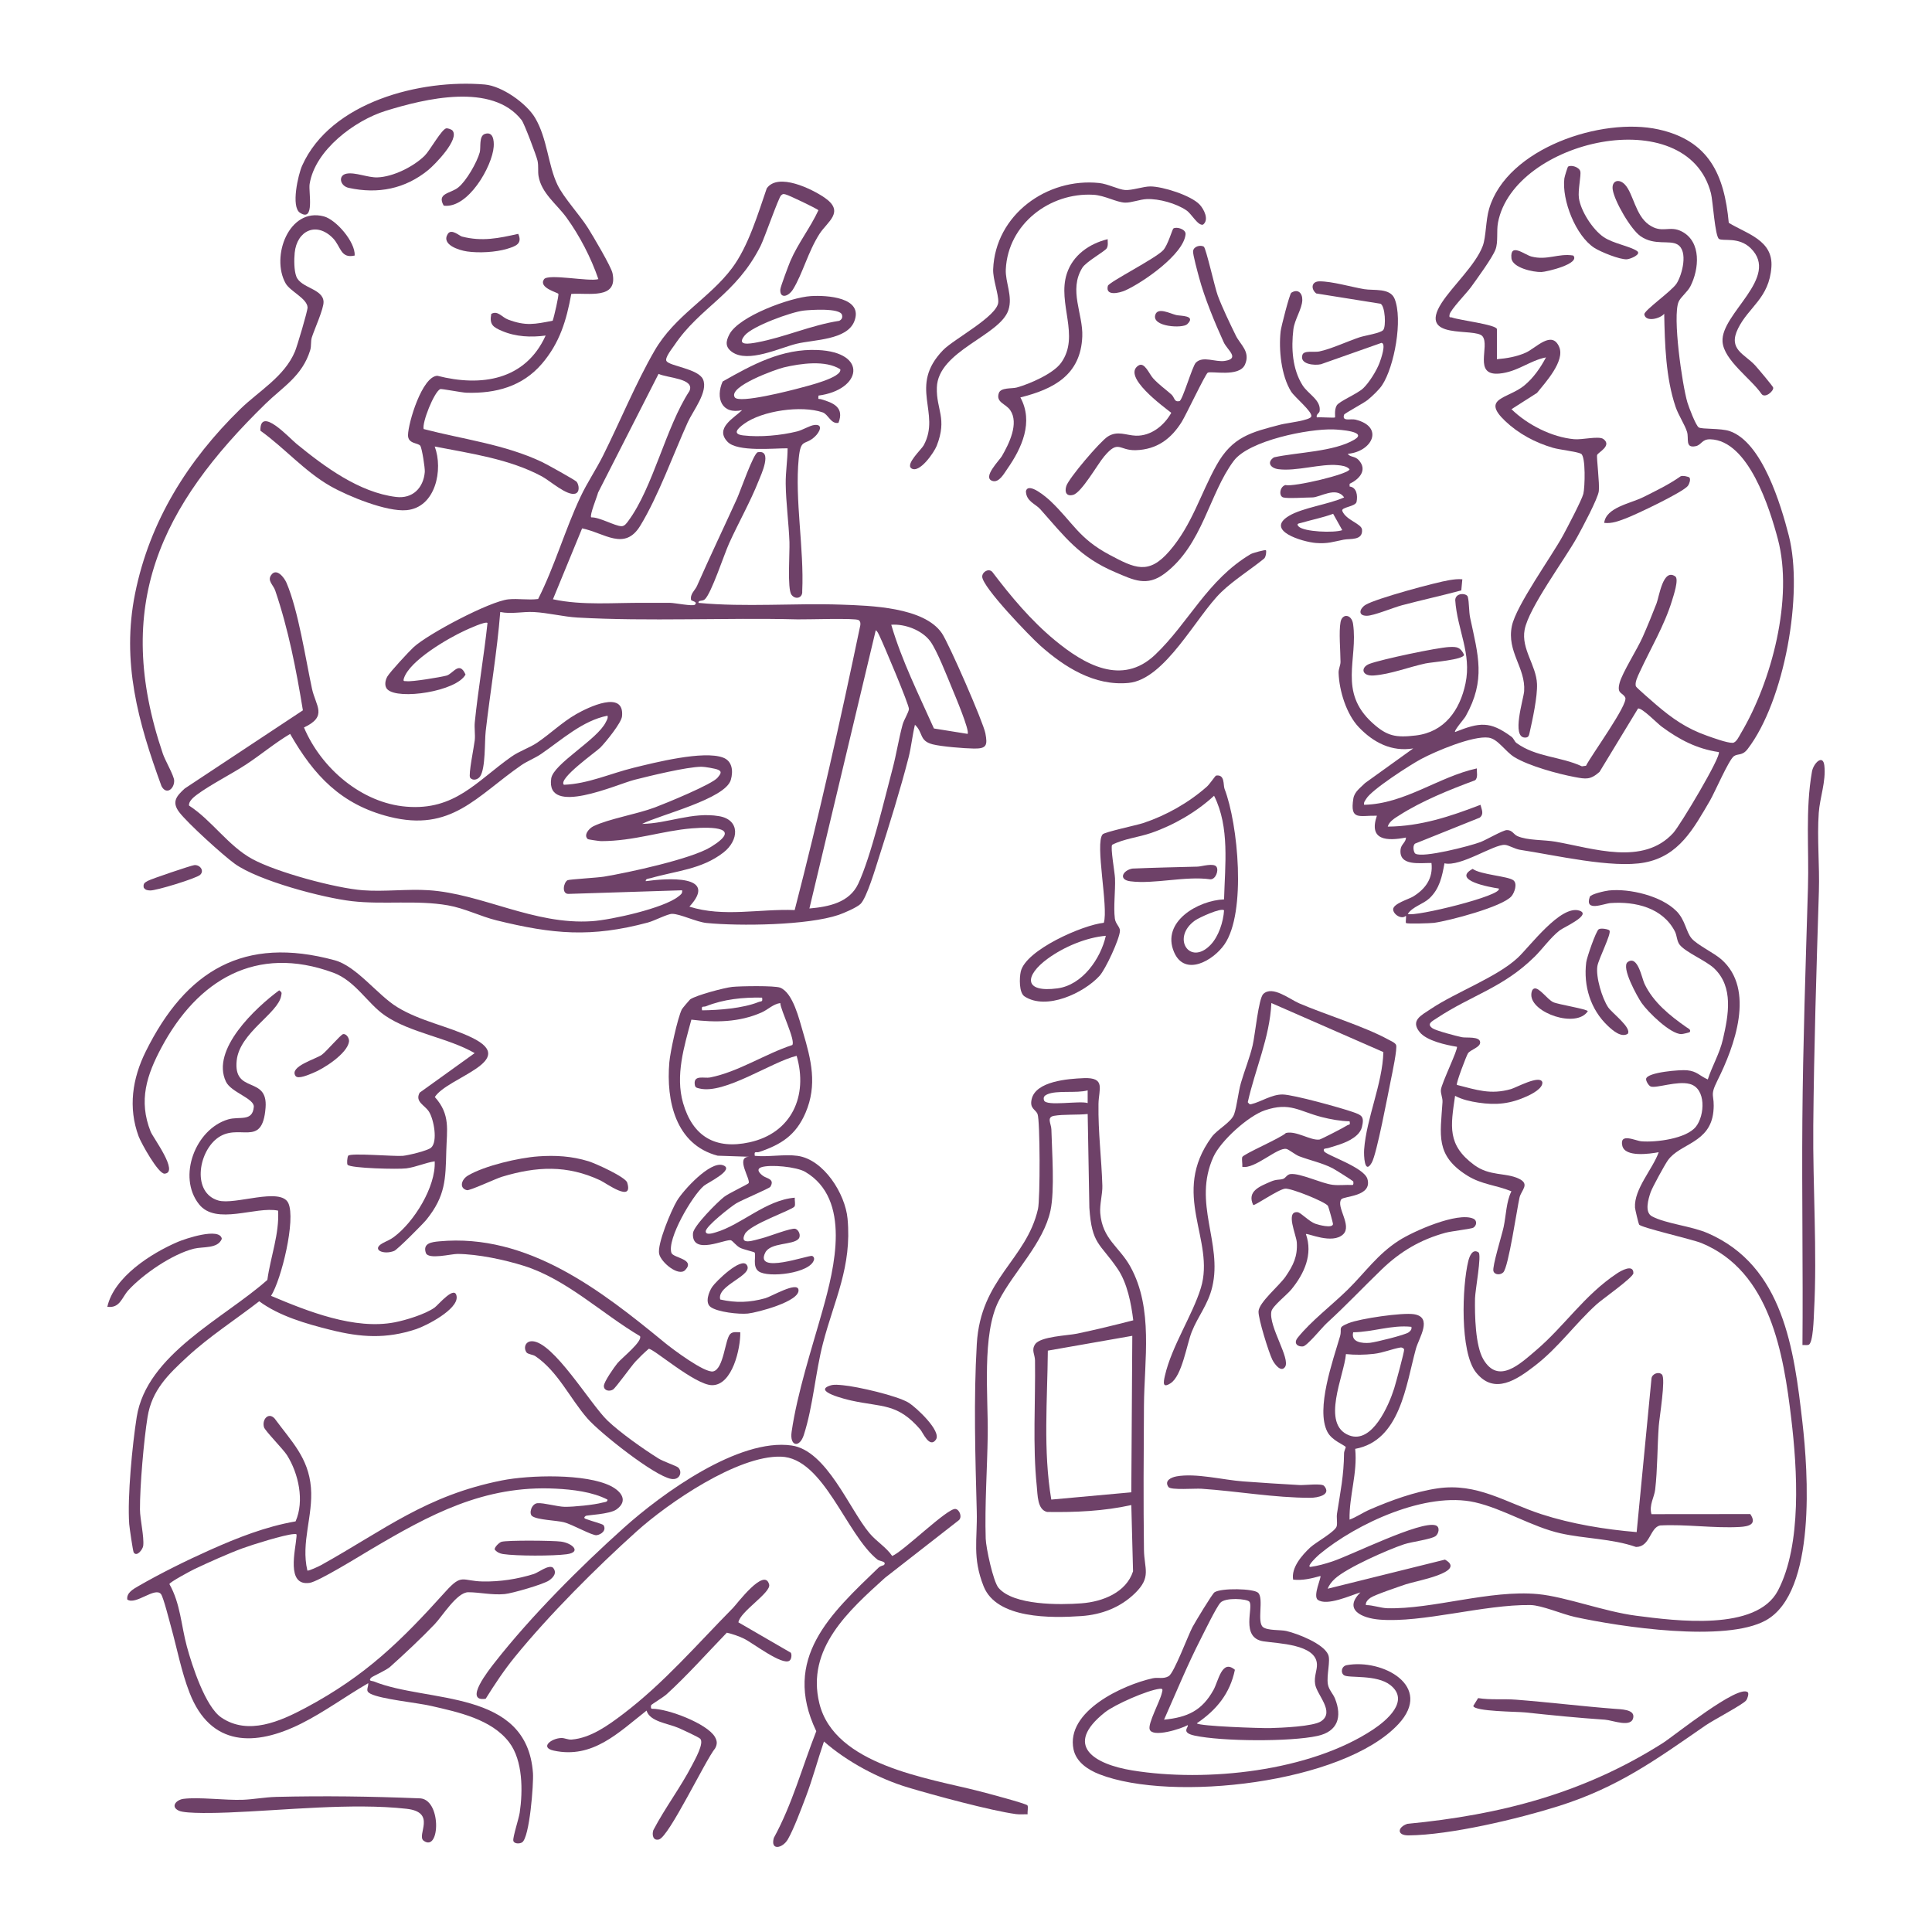 <svg xmlns="http://www.w3.org/2000/svg" fill="none" viewBox="0 0 900 900" height="900" width="900">
<path fill="#6E4168" d="M381.231 97.934C380.74 97.248 367.582 90.961 366.023 90.588C364.947 90.326 364.803 90.207 363.862 90.995C362.718 91.952 356.118 110.957 354.322 114.532C342.816 137.366 326.15 142.932 314.161 160.793C313.204 162.216 309.535 166.732 310.467 168.198C311.984 170.579 325.218 171.773 327.464 176.662C330.082 182.356 322.761 191.447 320.397 196.683C313.611 211.705 306.697 231.057 298.275 244.884C290.963 256.89 281.567 248.231 271.171 246.138L257.581 279.164C271.561 282.172 286.151 280.672 300.402 280.833C304.359 280.876 308.366 280.757 312.255 280.833C314.399 280.876 322.736 282.511 323.668 281.715C325.311 280.3 322.016 279.961 321.931 279.495C321.389 276.631 323.744 275.08 324.676 272.971C330.734 259.254 337.105 245.918 343.307 232.294C344.841 228.938 351.009 211.036 353.017 210.663C360.151 209.324 354.432 221.406 353.475 223.821C349.526 233.81 344.053 243.384 339.622 253.179C337.351 258.194 331.369 276.428 328.345 279.181C327.167 280.249 325.269 279.376 325.371 280.85C347.4 282.918 369.768 280.901 391.907 281.664C405.471 282.138 430.423 282.791 438.76 294.974C441.988 299.694 458.053 336.414 459.035 341.633C460.069 347.14 459.654 348.793 453.732 348.708C449.283 348.649 438.557 347.793 434.456 346.734C428.076 345.09 430.144 341.243 426.212 337.626C424.992 342.641 424.526 347.878 423.247 352.885C419.468 367.653 414.164 384.666 409.487 399.281C407.979 403.984 403.768 418.328 400.828 421.124C399.108 422.767 393.084 425.377 390.653 426.199C376.19 431.079 344.705 431.477 329.2 429.969C324.312 429.495 316.771 425.674 313.085 425.707C310.916 425.724 304.909 428.919 301.842 429.74C275.374 436.84 257.581 435.197 231.307 428.741C223.801 426.894 216.514 423.115 208.651 421.742C194.062 419.192 178.565 421.48 163.992 419.802C150.3 418.235 120.358 410.27 109.386 402.391C103.997 398.519 87.323 383.42 83.476 378.32C79.892 373.558 82.172 370.872 86.061 367.314L141.099 330.898C138.015 312.072 134.372 293.203 128.212 275.106C127.288 272.395 124.391 270.565 126.348 267.836C128.805 264.405 132.397 268.989 133.482 271.539C138.964 284.409 142.294 306.599 145.31 320.714C147.072 328.958 152.808 333.618 141.607 338.888C149.58 357.808 168.406 374.109 189.368 375.786C211.905 377.6 221.937 364.009 238.187 352.529C242.118 349.758 246.643 348.403 250.252 345.954C256.395 341.786 261.885 336.423 268.358 332.711C273.933 329.517 291.023 321.172 289.76 333.711C289.455 336.761 282.152 345.734 279.669 348.25C277.721 350.224 259.784 362.789 262.69 365.577C273.933 365.153 284.236 360.349 295.039 357.689C305.07 355.215 327.625 349.513 336.8 352.902C341.138 354.503 341.63 359.172 340.452 363.281C337.885 372.228 307.358 379.591 299.122 383.802C311.137 383.624 322.507 378.116 334.919 380.192C344.909 381.861 344.265 391.486 337.012 397.129C326.845 405.034 314.966 405.644 303.181 409.059C302.308 409.313 300.622 409.254 300.817 410.482C310.264 409.152 335.047 407.245 321.151 422.344C337.012 427.393 353.847 423.293 370.191 423.945C381.545 380.065 391.491 335.728 400.752 291.331C400.913 290.408 400.828 289.433 399.989 288.865C398.456 287.832 375.707 288.628 371.53 288.527C337.927 287.679 302.13 289.552 269.011 287.679C262.461 287.307 255.361 285.468 248.702 285.112C243.432 284.833 238.272 286.171 233.036 285.095C231.562 303.625 228.384 322.078 226.258 340.6C225.69 345.565 226.258 357.901 223.64 361.705C222.547 363.289 220.106 363.823 218.997 362.247C218.107 360.976 220.869 347.606 221.157 344.827C221.445 342.048 220.894 339.168 221.182 336.38C222.75 320.968 225.453 305.591 227.096 290.196C226.181 289.298 218.226 292.975 216.633 293.703C208.863 297.262 190.715 307.726 188.139 316.054C187.648 317.639 188.444 317.19 189.385 317.317C191.952 317.673 204.949 315.512 207.991 314.724C211.032 313.936 213.955 307.599 216.861 314.224C212.684 322.087 185.58 326.179 180.48 321.146C178.879 319.57 179.48 316.817 180.454 315.139C181.717 312.979 190.461 303.532 192.655 301.507C199.365 295.305 228.147 280.079 236.848 279.19C241.398 278.732 246.134 279.639 250.684 279.037C258.428 263.71 263.139 246.926 270.426 231.429C273.527 224.838 277.67 218.754 280.915 212.264C288.82 196.437 296.208 178.416 304.901 163.385C314.39 146.974 330.437 138.993 340.994 124.92C348.577 114.82 353.102 99.569 357.186 87.733C362.498 80.252 378.3 88.064 384.12 92.071C393.737 98.697 385.425 103.238 381.773 108.923C376.452 117.209 373.928 127.444 369.454 134.731C367.226 138.357 363.176 139.264 363.506 134.79C363.599 133.562 367.387 123.462 368.183 121.598C371.759 113.295 377.478 106.102 381.256 97.934H381.231ZM275.399 241.012C279.28 240.851 286.414 245.07 289.514 245.121C290.963 245.147 291.938 243.689 292.683 242.681C304.223 227.125 310.154 198.971 321.16 182.169C323.854 176.247 310.925 176.137 306.782 174.163L278.61 229.455C278.161 231.37 274.56 240.029 275.399 241.012ZM450.749 341.87C451.834 340.354 444.717 323.595 443.531 320.714C441.285 315.3 436.439 302.879 433.338 298.711C429.474 293.517 421.476 290.543 415.181 291.034C420.104 307.819 427.958 323.451 435.058 339.354L450.749 341.87ZM377.046 423.208C386.06 422.412 395.702 420.48 399.812 411.668C405.793 398.841 411.911 372.719 415.774 358.155C417.579 351.36 418.629 344.302 420.493 337.456C421.061 335.38 423.272 331.898 423.416 330.305C423.577 328.467 411.47 299.804 409.657 296.127C409.191 295.195 408.869 294.22 407.962 293.585L377.054 423.208H377.046ZM282.991 333.406C271.4 335.677 261.699 344.624 252.091 351.216C249.261 353.156 245.558 354.596 242.898 356.426C221.911 370.932 210.278 387.792 181.293 380.455C158.925 374.795 146.233 361.29 135.151 341.887C128 346.141 121.578 351.563 114.656 356.113C107.734 360.663 97.965 365.543 91.576 370.313C90.161 371.372 87.763 373.363 88.069 375.27C98.685 382.141 106.327 394.062 117.528 400.162C128.797 406.305 156.24 413.744 169.059 414.718C178.946 415.472 189.673 414.058 199.586 414.693C224.589 416.294 248.668 430.969 275.797 429.122C284.829 428.503 309.12 423.115 316 417.641C317 416.845 318.042 416.243 317.737 414.727L264.791 416.413C261.58 416.438 262.47 411.168 264.359 410.05C265.096 409.618 278.187 408.898 281.33 408.381C292.768 406.491 322.016 400.154 331.081 394.587C345.993 385.437 332.183 385.081 322.371 385.877C308.375 387.013 295.496 391.808 280.042 391.834C279.305 391.834 274.043 391.088 273.806 390.876C271.696 389.021 274.391 385.869 276.475 384.869C283.634 381.421 296.589 379.303 305.028 376.142C310.112 374.236 331.946 365.289 334.318 362.222C335.385 360.841 336.716 359.519 334.487 358.57C333.149 358.002 328.251 357.164 326.735 357.181C319.736 357.274 302.978 361.383 295.539 363.264C287.422 365.314 254.141 380.548 256.776 362.654C257.784 355.799 278.288 344.556 282.22 336.38C282.711 335.355 283.304 334.643 283.008 333.364L282.991 333.406Z"></path>
<path fill="#6E4168" d="M780.885 424.35C785.13 428.611 785.376 434.034 788.011 437.135C790.646 440.236 798.322 443.786 801.915 446.955C817.775 460.951 808.023 487.445 800 503.442C796.153 511.11 798.949 509.635 798.17 517.727C796.738 532.571 782.512 532.605 776.937 540.552C775.471 542.636 769.701 553.125 768.922 555.413C767.846 558.573 765.999 564.699 769.54 566.605C775.971 570.071 787.799 571.096 795.568 574.468C830.866 589.812 835.737 628.642 839.635 662.575C842.253 685.333 846.294 741.685 822.596 754.826C803.838 765.23 754.925 757.884 733.701 753.258C727.762 751.962 718.179 747.768 712.926 747.692C691.211 747.387 662.675 756.105 642.654 754.478C634.486 753.817 625.556 749.895 633.749 741.795C629.199 743.176 618.134 748.293 613.906 745.268C611.449 743.515 615.643 734.745 615.101 734.161C610.907 735.322 606.823 736.33 602.392 735.855C601.409 730.289 606.51 724.468 610.322 720.901C613.008 718.385 622.235 713.454 622.718 710.852C623.048 709.099 622.531 706.989 622.836 705.04C624.412 694.882 626.005 687.468 626.115 676.945C626.124 675.979 626.996 674.208 626.912 674.09C626.183 673.039 620.464 671.116 618.329 666.973C612.839 656.322 620.964 633.734 624.226 622.533C625.353 618.653 622.819 618.551 628.217 616.374C633.461 614.256 653.228 611.35 658.693 612.214C667.606 613.62 660.963 623.305 659.599 628.261C654.931 645.232 652.313 671.082 631.301 674.937C632.453 686.206 628.445 696.788 628.674 707.896C631.936 706.701 634.8 704.642 638.002 703.253C647.839 698.982 659.032 694.89 669.665 693.34C688.169 690.637 701.353 699.94 718.044 705.371C732.117 709.946 747.74 712.488 762.423 713.708L769.32 642.232C769.481 639.996 772.701 638.759 774.2 640.309C776.039 642.207 773.006 660.313 772.718 664.27C772.023 673.869 772.15 684.426 771.04 693.941C770.625 697.5 768.134 701.033 769.312 705.354L815.352 705.311C818.597 710.107 814.649 711.073 810.438 711.319C798.466 712.005 785.384 709.963 773.311 710.615C768.549 711.683 768.71 720.621 762.127 720.638C750.875 716.724 738.251 716.826 726.923 714.275C713.646 711.285 700.31 702.837 687.135 699.838C664.319 694.636 631.953 709.709 614.703 724.011C614.177 724.443 608.272 729.823 610.458 729.933C613.932 729.45 617.295 728.493 620.625 727.391C629.64 724.409 661.828 708.26 668.775 710.564C671.003 711.302 670.165 714.547 668.75 715.572C666.606 717.122 657.6 718.215 654.117 719.368C646.534 721.875 627.437 730.306 621.871 735.415C620.413 736.745 619.21 738.228 618.498 740.083L673.122 726.527C683.585 732.365 659.311 736.499 654.965 738.007C651.711 739.134 640.468 742.879 638.401 744.319C637.367 745.048 636.045 746.277 636.291 747.709C639.485 747.692 643.188 749.09 646.272 749.174C667.309 749.734 694.066 740.498 716.392 742.591C729.329 743.811 747.224 750.742 762.229 752.674C780.631 755.037 818.216 760.062 828.231 740.964C839.474 719.529 837.237 684.409 834.45 660.966C830.84 630.566 824.689 592.295 792.637 579.077C788.35 577.306 764.609 571.935 763.55 570.452C763.313 570.122 761.695 563.377 761.644 562.556C761.127 553.913 769.896 544.602 772.692 536.748C768.447 537.519 757.001 539.188 755.739 533.749C754.298 527.513 761.805 531.427 764.635 531.664C771.379 532.232 785.571 530.478 790.027 524.844C794.196 519.582 794.891 506.966 787.113 504.941C781.216 503.408 771.76 507.009 769.024 506.153C768.007 505.84 766.617 503.442 766.829 502.51C767.524 499.443 782.817 498.265 785.867 498.57C790.578 499.028 791.637 501.129 795.552 502.849C797.67 496.342 801.059 490.86 802.618 484.065C805.202 472.822 807.642 459.799 798.559 451.14C794.747 447.505 785.308 443.676 782.47 440.117C781.089 438.389 781.241 435.864 780.225 433.89C774.556 422.884 761.89 419.842 750.248 420.681C747.105 420.91 738.056 425.01 740.581 417.8C741.038 416.478 747.808 414.996 749.477 414.818C759.128 413.81 773.895 417.343 780.86 424.35H780.885ZM657.481 618.085C648.246 617.103 639.536 620.525 630.369 620.627C629.208 625.321 634.605 625.855 638.18 625.533C640.68 625.304 654.736 621.839 656.227 620.636C657.125 619.915 657.735 619.331 657.481 618.085ZM626.996 630.794C626.183 640.716 615.101 663.55 628.539 668.667C639.197 672.726 646.95 654.696 649.432 646.875C650.135 644.647 654.236 629.608 654.092 628.676C654.007 628.134 653.194 627.592 652.338 627.727C648.509 628.371 644.374 630.176 640.002 630.676C635.63 631.176 631.309 631.235 626.988 630.786L626.996 630.794Z"></path>
<path fill="#6E4168" d="M807.692 352.279C805.328 353.991 798.779 369.174 796.585 372.936C788.883 386.085 782.164 398.76 766.134 401.794C751.061 404.64 724.33 398.328 708.122 395.88C705.682 395.507 702.801 393.694 701.072 393.575C695.896 393.219 680.501 403.912 672.892 402.166C671.765 408.301 670.656 413.969 665.885 418.468C662.988 421.196 657.989 422.348 655.803 425.746C658.972 427.254 700.53 417.07 698.166 413.901C693.811 413.291 676.205 410.029 686.025 404.759C689.736 407.487 702.428 408.131 704.97 410.054C707.012 411.605 705.512 415.816 704.123 417.476C699.988 422.416 674.934 428.965 668.012 429.897C666.563 430.092 655.49 430.482 654.973 429.974C654.693 429.703 655.117 427.415 654.956 426.593C652.804 428.576 648.983 425.848 648.983 423.611C648.983 420.95 656.294 418.874 658.302 417.637C664.072 414.096 667.673 409.08 666.834 402.014C661.581 401.912 651.609 403.658 652.431 395.736C652.685 393.279 654.913 392.431 654.964 390.161C646.17 391.838 637.434 391.601 641.408 379.993C633.291 379.79 628.75 382.459 630.444 371.978C630.97 368.767 633.825 366.903 635.926 364.76L658.345 348.645C648.288 350.297 639.824 345.925 633.02 338.799C627.191 332.699 623.836 321.744 623.573 313.432C623.514 311.568 624.471 309.967 624.463 308.323C624.437 303.214 623.624 294.284 624.48 289.777C625.267 285.6 629.648 286.099 630.309 290.649C632.698 307.196 623.302 322.21 639.307 336.749C646.144 342.959 650.16 343.714 659.522 342.612C672.909 341.036 680.094 330.818 682.695 318.338C685.618 304.35 678.832 293.369 677.9 279.516C678.086 275.915 683.322 276.263 683.771 278.059C684.424 280.652 684.237 284.896 684.856 287.802C688.558 305.214 692.261 316.703 682.763 333.656C682.068 334.902 677.18 340.392 677.832 341.002C689.321 336.461 694.032 335.809 704.063 343.171C705.19 344.002 705.495 345.425 706.427 346.103C715.467 352.728 726.965 352.364 736.92 356.982L738.827 356.719C741.089 352.085 758.661 327.997 757.102 324.93C755.823 322.413 753.069 323.405 754.476 318.109C755.755 313.297 762.694 302.477 765.253 296.673C767.49 291.607 769.692 286.235 771.684 281.075C772.938 277.822 774.691 264.545 780.402 268.51C782.215 269.773 779.538 277.652 778.885 279.804C775.378 291.319 768.845 302.231 763.846 313.059C763.008 314.873 761.364 318.101 762.109 319.787C762.381 320.397 770.116 327.099 771.48 328.268C779.029 334.733 785.672 339.367 795.161 342.714C797.94 343.697 804.557 346.128 807.116 346.044C808.811 345.984 810.141 343.002 810.988 341.57C825.358 317.389 835.483 278.66 828.213 251.192C824.417 236.856 814.513 205.126 796.72 204.643C792.721 204.533 792.713 207.261 789.9 207.846C784.85 208.897 786.85 204.296 785.884 201.178C784.808 197.73 781.91 193.51 780.563 189.554C775.988 176.107 775.522 160.238 775.251 146.14C773.548 148.41 766.6 150.232 765.99 146.462C765.702 144.691 778.784 135.608 781.054 132.024C783.638 127.949 786.536 116.934 781.444 113.901C777.699 111.664 770.845 114.562 764.295 110.08C759.695 106.928 752.086 93.753 751.264 88.322C750.629 84.12 754.213 83.001 757 86.035C760.881 90.254 761.813 100.192 768.057 104.632C774.302 109.072 777.623 104.785 783.477 107.852C792.696 112.664 791.518 125.415 787.46 133.354C786.079 136.049 782.969 138.285 781.969 140.573C779.038 147.343 783.613 179.183 786.053 187.461C786.672 189.545 789.968 198.28 791.349 199.111C792.874 200.034 801.558 199.399 805.735 200.822C820.876 205.965 829.611 235.145 833.297 249.515C840.21 276.458 831.306 326.539 814.106 348.941C811.581 352.229 809.607 350.898 807.692 352.279ZM800.677 350.348C790.349 348.814 782.266 344.544 774.014 338.452C772.014 336.978 764.888 329.615 763.058 330.056L745.113 359.591C740.809 363.37 738.776 362.946 733.548 361.972C725.669 360.498 712.282 356.829 705.512 352.728C701.216 350.127 697.819 344.213 693.439 343.62C686.127 342.621 668.8 349.949 662.005 353.584C656.921 356.304 638.934 367.878 636.46 372.097C635.909 373.037 635.197 373.656 635.46 374.901C654.481 374.495 670.012 361.879 687.982 357.956C687.855 359.634 688.626 362.252 687.152 363.48C675.409 367.835 662.361 373.071 651.812 379.824C649.711 381.163 647.161 382.612 646.466 385.069C661.768 384.941 675.612 380.332 689.668 374.91C690.177 377.079 691.456 379.206 689.304 380.892L659.692 392.787C657.726 393.228 658.48 397.134 659.319 397.659C662.725 399.828 684.932 394.075 689.677 392.262C692.295 391.262 700.14 386.687 701.979 386.678C704.529 386.678 705.046 388.678 706.876 389.491C711.562 391.576 719.178 391.143 724.609 392.092C742.182 395.16 765.465 403.429 779.478 388.009C782.723 384.433 801.999 352.178 800.685 350.339L800.677 350.348Z"></path>
<path fill="#6E4168" d="M143.208 731.61C143.615 731.974 148.614 729.636 149.58 729.093C179.335 712.512 198.475 696.66 233.823 689.636C246.591 687.103 272.992 686.357 284.6 692.288C289.489 694.788 292.759 699.176 287.167 703.159C283.947 705.455 273.416 705.743 272.823 706.183C271.162 707.412 273.323 707.649 274.009 707.954C275.195 708.479 280.787 709.894 281.168 710.521C282.566 712.817 280.236 714.825 277.923 715.156C275.941 715.444 266.494 710.064 262.673 709.115C259.063 708.225 250.387 708.064 247.905 706.268C246.261 705.082 247.557 700.49 250.379 700.244C253.2 699.998 259.792 701.896 263.071 701.938C267.07 701.989 276.796 701.04 280.609 699.981C281.482 699.736 283.176 699.778 282.973 698.558C275.949 694.94 266.748 693.872 258.826 693.474C225.427 691.771 200.068 705.658 172.769 721.781C167.686 724.789 148.393 736.753 144.233 737.363C133.117 738.998 137.692 721.942 138.116 715.918C138.218 714.486 138.235 714.563 136.837 714.639C132.549 714.876 117.561 719.57 112.944 721.265C106.505 723.637 96.761 727.983 90.474 730.991C88.814 731.788 78.994 737.049 78.918 737.93C84.077 747.047 84.382 757.18 87.043 766.975C89.432 775.778 95.634 795.011 103.082 800.077C115.57 808.575 130.558 801.873 142.352 795.578C170.439 780.582 186.808 764.441 207.6 741.362C215.285 732.83 215.158 736.532 224.91 736.71C232.959 736.854 240.932 735.626 248.625 733.245C250.768 732.584 255.496 728.746 257.589 730.263C259.631 732.626 257.86 734.753 255.827 736.202C253.276 738.015 238.559 742.26 235.094 742.582C229.155 743.132 223.427 741.726 218.14 741.726C212.853 741.726 206.118 752.817 202.508 756.596C196.425 762.984 188.266 770.626 181.725 776.481C179.835 778.167 173.405 780.929 172.837 781.581C171.422 783.208 173.345 782.954 174.091 783.259C198.967 793.401 245.507 786.529 248.278 826.012C248.616 830.825 246.735 856.09 243.185 858.267C241.957 859.022 239.356 858.945 239.119 857.429C238.856 855.76 241.694 847.143 242.092 844.465C243.601 834.341 243.626 820.115 237.204 811.659C228.96 800.806 213.336 797.561 200.805 794.68C194.061 793.13 177.59 791.579 172.583 789.012C169.948 787.656 171.676 786.267 171.549 784.089C161.119 790.105 151.13 797.493 140.361 802.89C118.858 813.667 98.117 813.803 88.305 788.554C84.501 778.768 82.527 768.169 79.748 758.138C78.985 755.392 76.113 743.954 74.978 742.573C72.156 739.108 63.201 747.877 59.295 745.115C58.846 742.023 62.099 740.235 64.472 738.862C74.69 732.965 86.89 726.916 97.693 722.095C110.588 716.342 123.67 711.157 137.692 708.717C141.895 699.202 139.073 686.425 133.71 677.902C131.956 675.106 123.484 666.557 122.984 664.871C121.925 661.337 125.017 657.618 127.94 660.804C135.727 671.428 143.716 679.037 144.852 693.025C145.911 706.132 140.116 718.511 143.174 731.567L143.208 731.61Z"></path>
<path fill="#6E4168" d="M504.82 502.237C515.259 501.821 511.819 507.396 511.717 514.251C511.522 527.638 513.141 539.576 513.522 552.412C513.632 556.157 512.209 561.155 512.539 565.121C513.564 577.355 521.41 580.702 526.595 590.098C537.389 609.661 533.034 633.648 532.899 654.888C532.755 677.18 532.602 699.573 532.899 721.899C533.017 730.922 536.5 734.616 528.705 742.208C521.884 748.85 513.175 752.163 503.736 752.824C489.815 753.79 464.287 754.247 458.212 738.971C452.875 725.55 455.349 717.12 455.01 704.115C454.332 678.383 453.519 651.999 455.027 626.115C456.814 595.377 478.081 587.023 483.537 563.18C484.579 558.631 484.528 521.876 483.334 518.979C482.402 516.708 479.547 516.496 480.597 511.997C482.537 503.669 497.449 502.533 504.812 502.245L504.82 502.237ZM506.676 507.93C501.491 509.404 492.272 507.752 487.799 509.811C486.494 510.413 485.893 511.141 486.35 512.582C487.282 515.522 502.982 512.607 506.676 513.861V507.922V507.93ZM506.676 518.945C502.067 519.453 495.348 519.021 491.002 519.792C487.401 520.436 489.697 523.486 489.773 526.113C490.044 536.5 491.374 554.471 489.358 563.892C486.087 579.16 472.311 592.267 465.287 605.908C457.263 621.489 460.381 650.618 460.119 668.521C459.89 684.424 458.695 700.937 459.178 716.764C459.305 720.984 462.66 736.743 465.151 739.674C472.167 747.927 493.755 747.639 503.753 746.893C513.751 746.148 524.63 741.793 527.815 731.981L527.01 701.115C514.225 703.954 500.931 704.538 487.799 704.326C483.19 703.276 483.402 696.43 482.961 692.219C481.004 673.401 482.41 652.813 482.148 633.732C482.105 630.936 480.36 629.005 482.19 626.226C484.622 622.54 497.39 622.176 501.787 621.252C510.514 619.413 519.3 617.278 527.917 615.05C526.951 607.171 525.138 597.69 520.605 591.039C512.395 578.999 508.616 579.872 507.464 562.613L506.684 518.97L506.676 518.945ZM527.002 695.176L527.468 622.277L488.121 629.182C487.926 652.381 485.867 675.553 489.731 698.565L527.002 695.176Z"></path>
<path fill="#6E4168" d="M697.311 167.331C701.937 166.941 706.52 166.179 710.774 164.272C715.544 162.137 722.898 153.647 726.329 161.62C729.134 168.153 719.916 178.176 715.993 183.039L704.106 190.622C711.545 197.883 722.906 203.67 733.336 204.602C737.098 204.941 744.868 202.95 746.96 204.543C751.07 207.669 744.41 210.728 744.003 211.956C743.647 213.041 745.223 225.225 744.791 228.775C744.359 232.325 736.988 246.05 734.76 250.092C728.99 260.555 712.163 283.067 710.231 293.345C708.554 302.309 715.595 309.841 715.993 318.534C716.264 324.431 713.908 335.318 712.527 341.402C712.239 342.681 712.044 343.596 710.443 343.596C703.928 343.579 709.765 325.609 710.011 321.94C710.723 310.993 701.826 303.647 704.284 291.642C706.232 282.118 722.754 259.293 728.134 249.405C730.015 245.949 736.844 232.952 737.581 230.045C738.318 227.139 738.767 212.566 736.505 211.372C734.539 210.338 726.66 209.55 723.389 208.593C715.137 206.178 707.401 202.052 701.14 196.104C689.829 185.344 702.496 185.776 710.02 179.616C714.298 176.117 717.619 171.338 720.178 166.484C712.527 167.983 706.91 173.253 698.471 174.024C686.059 175.151 694.193 161.163 690.609 156.655C687.203 152.377 660.183 158.841 671.545 141.142C676.595 133.279 687.406 123.434 690.719 114.563C692.286 110.378 692.074 102.684 693.701 97.211C702.055 69.023 746.189 54.441 772.582 60.287C796.076 65.481 803.253 81.342 805.328 103.794C813.674 108.937 826.095 111.86 825.188 124.425C824.138 138.956 814.657 142.879 809.658 153.012C804.795 162.866 812.7 164.823 817.656 170.254C818.732 171.432 825.917 179.921 826.027 180.574C826.315 182.209 822.155 185.767 820.545 183.471C815.758 176.422 803.024 167.839 802.422 159.155C801.524 146.064 829.459 129.246 815.53 115.614C809.971 110.174 802.651 112.504 800.779 111.301C798.906 110.098 797.923 93.525 797.034 90.052C785.892 46.79 705.156 65.176 697.827 103.676C697.048 107.76 698.005 112.674 696.65 116.258C695.175 120.138 688.067 129.822 685.288 133.694C683.288 136.482 675.646 144.294 675.265 146.556C674.96 148.352 675.646 147.598 676.476 147.92C679.56 149.115 697.319 151.241 697.319 153.351V167.331H697.311Z"></path>
<path fill="#6E4168" d="M266.129 136.916C263.867 149.269 260.749 159.732 252.463 169.425C243.414 180.016 231.001 183.363 217.327 182.948C215.022 182.88 205.592 180.982 205.041 181.261C202.169 182.719 196.535 196.868 197.357 199.867C215.869 204.697 235.018 206.959 252.48 215.211C254.454 216.143 268.103 223.701 268.654 224.455C269.73 225.929 270.188 229.225 268.044 229.937C264.257 231.199 256.267 223.998 252.505 221.964C237.415 213.805 219.216 211.255 202.508 208.001C206.524 218.719 202.991 236.41 189.375 237.655C180.106 238.503 162.195 231.165 153.951 226.472C141.911 219.626 132.532 208.662 121.306 200.63C121.026 188.887 134.727 203.977 138.099 206.73C151.062 217.33 167.27 229.403 184.504 231.496C192.154 232.428 197.246 227.37 197.882 219.888C198.034 218.109 196.586 208.831 195.798 207.679C194.764 206.18 189.994 206.883 190.07 202.655C190.18 196.885 196.636 175.322 203.728 175.051C224.189 180.296 244.753 177.127 254.183 156.309C247.405 157.225 240.288 156.92 233.857 154.174C229.756 152.421 227.892 151.251 228.849 146.227C231.925 144.499 233.789 147.777 236.636 148.845C244.914 151.971 249.023 151.048 257.453 149.404C258.089 147.718 260.478 137.373 260.088 136.856C259.588 136.195 250.777 134.043 253.412 130.104C255.276 127.316 274.568 131.349 278.745 130.019C275.339 120.08 270.027 109.795 263.85 101.288C259.343 95.086 252.242 90.062 250.878 82.064C250.489 79.759 250.946 77.463 250.412 74.904C249.938 72.65 244.21 57.527 243.041 56.01C229.341 38.294 197.865 45.987 179.615 51.655C165.262 56.112 146.724 69.888 144.233 85.749C143.657 89.401 146.758 103.643 139.759 99.127C135.438 96.34 138.912 81.267 140.742 77.175C154.07 47.41 195.933 36.803 225.833 39.37C233.848 40.056 245.244 48.122 249.269 54.909C254.996 64.576 255.267 76.836 259.664 86.029C262.579 92.121 270.077 100.076 274.026 106.406C276.254 109.972 284.693 124.173 285.337 127.282C287.929 139.728 274.017 136.289 266.129 136.924V136.916Z"></path>
<path fill="#6E4168" d="M371.537 538.435C383.823 540.172 393.753 556.177 394.82 567.683C396.913 590.169 388.661 605.445 383.391 625.703C379.824 639.421 378.798 654.976 374.452 668.448C372.461 674.633 367.784 673.811 368.767 667.008C371.419 648.69 378.214 628.076 383.213 610.275C388.711 590.728 396.752 558.625 375.096 545.891C371.08 543.527 358.769 542.358 354.694 543.739C352.025 544.645 353.872 546.62 355.431 547.763C357.125 549.017 361.099 549.195 358.845 552.872C358.379 553.626 345.34 559.1 342.874 560.625C340.409 562.15 328.793 571.216 328.759 573.605C328.725 575.647 332.521 574.334 333.436 574.063C345.331 570.589 356.736 558.998 370.25 557.931C370.089 559.108 370.665 561.133 370.114 562.031C369.106 563.684 349.178 570.36 346.967 574.893C344.289 580.383 351.305 577.706 354.855 576.85C357.922 576.113 368.699 571.843 370.529 572.427C372.13 572.944 373.223 575.613 372.037 577.045C369.487 580.129 358.905 578.629 356.465 583.569C351.423 593.761 376.409 584.67 378.273 585.052C378.832 585.17 379.408 585.907 379.205 586.772C377.68 593.185 357.693 595.456 353.355 592.202C350.356 589.957 352.372 584.713 351.508 583.459C351.305 583.171 346.23 582.035 344.781 581.281C342.985 580.349 341.426 578.172 340.57 577.807C338.342 576.85 322.116 585.229 322.811 574.512C323.031 571.139 334.241 559.947 337.282 557.575C339.545 555.812 348.373 551.72 348.721 551.169C349.83 549.407 342.315 538.884 349.068 538.867L334.317 538.367C314.728 533.233 310.246 512.822 311.805 494.818C312.22 490.048 315.643 474.153 317.651 470.145C317.863 469.722 321.244 465.74 321.489 465.562C324.26 463.613 337.469 460.114 341.112 459.732C344.755 459.351 360.879 459.072 363.446 460.097C369.436 462.503 372.291 474.831 374.071 480.821C377.866 493.648 380.84 505.392 375.24 518.414C370.732 528.878 363.844 533.199 353.609 536.647C352.288 537.096 351.195 535.893 351.618 538.435C357.829 539.062 365.53 537.588 371.529 538.435H371.537ZM355.007 464.731C346.17 464.553 337.121 465.443 328.911 468.747C327.632 469.264 326.615 468.247 327.056 470.654C334.893 470.577 346.018 469.722 353.313 466.807C354.677 466.265 355.38 466.892 355.007 464.731ZM363.471 467.265C360.116 467.739 357.727 470.349 354.745 471.662C344.289 476.254 333.275 476.407 322.066 474.992C318.71 487.43 314.508 501.028 318.202 513.83C322.709 529.462 333.283 535.597 349.136 532.131C368.835 527.827 376.511 510.441 371.105 491.844C359.184 494.758 337.477 509.916 325.836 507.061C324.421 506.713 323.777 506.671 323.616 504.976C323.192 500.596 328.14 502.452 330.784 501.926C343.984 499.317 356.312 490.988 369.08 486.811C370.707 484.735 363.666 470.628 363.48 467.282L363.471 467.265Z"></path>
<path fill="#6E4168" d="M592.25 467.263C591.505 483.31 584.718 497.96 581.261 513.456C581.863 514.066 581.871 514.608 582.956 514.346C587.404 513.295 592.42 509.771 597.52 509.855C602.621 509.94 624.616 516.066 630.072 517.972C634.359 519.463 635.673 519.98 634.419 525.132C634.097 526.47 633.122 527.843 632.114 528.766C628.429 532.155 623.243 533.375 618.685 534.824C617.914 535.07 616.067 534.756 616.821 536.307C617.685 538.103 635.452 543.729 637.003 549.219C639.358 557.523 625.988 557.065 624.802 558.717C622.311 562.174 629.911 570.85 625.751 574.934C620.693 579.89 608.975 574.248 608.34 574.883C611.695 584.355 607.569 593.345 601.536 600.699C599.461 603.233 592.733 608.452 592.259 610.917C590.903 617.899 601.257 632.887 598.63 636.767C596.707 639.606 593.589 635.242 592.674 633.353C590.996 629.887 586.116 614.281 586.269 610.909C586.455 606.681 595.987 598.903 598.884 594.658C602.46 589.422 604.519 585.279 604.095 578.721C603.875 575.324 598.681 564.03 604.502 564.69C606.01 564.86 609.738 568.994 612.737 570.07C614.22 570.604 620.668 572.341 620.956 570.257C621.015 569.816 618.888 562.14 618.575 561.7C617.194 559.776 601.486 553.439 598.681 553.718C595.521 554.032 584.455 561.835 583.786 561.335C580.753 554.845 586.938 552.642 591.945 550.448C594.64 549.262 595.944 549.719 597.63 549.211C598.935 548.813 599.469 547.118 601.155 546.923C605.637 546.415 615.516 551.261 620.727 551.922C623.752 552.303 626.903 551.846 629.954 552.015C630.691 552.117 630.462 550.439 630.377 550.329C630.013 549.897 621.938 544.822 620.795 544.229C615.965 541.729 610.204 540.526 605.213 538.628C603.366 537.925 600.409 535.468 599.257 535.222C595.063 534.324 584.498 544.78 578.703 543.534C578.855 542.128 578.381 540.34 578.686 539.044C579.008 537.671 596.69 530.147 599.037 527.783C603.909 526.614 610.526 531.427 614.669 530.842C615.389 530.74 626.327 525.106 627.581 524.233C628.327 523.717 629.157 524.369 628.683 522.344C624.489 522.268 619.854 521.429 615.804 520.395C605.12 517.676 600.977 513.261 589.259 517.218C581.498 519.836 568.637 531.427 565.239 538.95C555.487 560.547 569.561 578.975 564.731 599.445C562.765 607.791 558.097 613.052 555.174 620.39C552.776 626.397 550.683 640.91 545.278 644.384C541.55 646.782 541.906 644.155 542.651 640.902C545.812 627.091 555.496 612.722 559.393 600.03C566.307 577.577 544.973 556.285 564.443 529.673C567.078 526.072 573.619 522.835 574.932 518.98C576.245 515.125 576.788 508.872 578.101 504.357C579.795 498.527 582.151 492.842 583.54 486.92C584.667 482.124 586.286 465.171 588.471 463.052C592.733 458.918 600.765 465.484 605.247 467.407C617.719 472.762 635.563 478.117 646.806 484.31C647.882 484.903 649.814 485.666 650.339 486.75C651.051 488.208 648.5 500.264 647.933 503.018C646.509 509.94 641.375 537.451 639.036 541.568C635.639 547.559 635.266 538.239 635.469 535.477C636.52 520.954 644.044 504.814 644.425 490.097L592.259 467.255L592.25 467.263Z"></path>
<path fill="#6E4168" d="M597.758 231.722C595.64 231.078 596.106 226.732 598.775 225.961C602.57 226.969 628.624 220.826 628.666 218.59C627.336 217.115 625.014 216.861 623.159 216.683C615.33 215.912 603.807 219.666 595.504 218.564C591.869 218.081 589.929 215.379 593.471 213.04C604.29 210.651 621.371 210.498 630.962 204.779C637.249 201.034 624.21 200.145 621.151 200.043C609.721 199.645 581.889 205.161 574.746 214.658C563.24 229.968 560.275 253.853 542.542 267.18C534.204 273.442 528.045 270.18 519.648 266.613C502.805 259.47 496.171 250.21 484.631 237.238C482.352 234.671 478.039 233.595 477.912 228.825C479.005 224.241 487.723 231.858 489.333 233.383C499.822 243.347 502.457 250.786 516.819 258.428C528.646 264.723 535.052 267.968 544.778 256.7C555.344 244.465 559.207 230.129 566.672 216.743C574.136 203.356 582.863 201.348 596.8 197.73C599.359 197.069 610.433 195.858 610.865 193.977C611.382 191.706 603.079 185.055 601.401 182.327C596.817 174.871 595.614 162.848 596.572 154.291C596.8 152.249 600.749 136.888 601.528 136.38C604.595 134.405 606.747 136.481 606.663 139.794C606.561 143.886 603.045 148.877 602.503 153.443C601.452 162.179 602.011 171.905 606.781 179.48C609.374 183.598 615.474 186.36 614.737 191.52C614.593 192.545 612.941 192.977 613.432 194.443C614.839 194.222 621.608 194.765 621.905 194.451C622.1 194.248 621.456 190.96 622.693 188.876C623.862 186.902 632.191 183.555 635.029 180.878C637.825 178.243 641.29 172.626 642.646 169.008C643.188 167.567 645.933 159.908 643.519 159.73L615.339 169.677C612.399 170.346 605.248 169.762 606.722 165.297C607.442 163.102 612.246 164.204 614.5 163.738C620.075 162.585 627.666 159.01 633.309 157.129C635.868 156.273 643.036 155.24 644.349 153.748C645.755 152.147 645.273 142.539 643.095 141.489L613.153 136.701C610.602 134.676 610.797 131.076 614.678 131.059C620.549 131.042 629.319 133.651 635.47 134.693C639.901 135.448 647.552 133.999 649.653 139.175C653.567 148.809 649.568 170.812 643.807 179.48C642.409 181.59 639.113 184.691 637.096 186.326C635.266 187.809 626.336 192.562 626.133 193.172C625.04 196.544 629.098 194.892 631.471 195.485C644.993 198.857 639.198 210.422 627.853 211.405C628.946 213.091 631.149 212.354 632.953 214.336C637.19 219.013 633.157 223.258 628.7 225.385V226.63C632.038 227.037 632.504 230.875 631.954 233.705C631.572 236.094 624.523 236.179 625.311 238.068C627.099 242.389 634.267 243.931 634.487 246.736C634.894 251.947 628.929 250.803 625.921 251.404C621.041 252.37 618.516 253.378 612.992 252.938C606.874 252.446 589.039 247.21 600.435 240.322C606.764 236.501 619.058 234.942 626.15 231.714C622.456 226.393 614.907 231.722 611.323 231.722C608.357 231.722 599.783 232.332 597.766 231.722H597.758ZM621.024 239.356C616.203 241.144 611.111 242.118 606.197 243.559C605.265 243.83 603.579 243.864 604.96 245.262C607.451 247.786 621.49 248.329 625.286 246.965L621.024 239.348V239.356Z"></path>
<path fill="#6E4168" d="M478.606 841.011C479.097 841.587 478.538 844.087 478.716 845.146C476.92 845.112 475.073 845.315 473.276 845.078C461.567 843.485 434.955 836.275 422.983 832.674C409.282 828.556 394.54 820.651 383.831 811.255C380.907 819.804 378.569 828.667 375.366 837.114C373.299 842.562 369.791 851.975 367.055 856.762C364.564 861.117 358.743 862.244 360.488 856.143C369.105 840.41 373.714 823.049 380.255 806.468C363.979 772.501 387.101 751.625 409.232 730.299C410.13 729.435 411.689 729.172 411.782 729.062C413.256 727.334 409.672 727.257 408.816 726.571C394.193 714.997 383.771 679.133 363.776 678.565C343.568 677.989 311.33 700.094 296.554 713.388C277.719 730.333 255.817 752.243 239.821 771.883C234.805 778.042 230.45 784.626 226.248 791.353C215.741 792.946 227.84 777.814 230.492 774.416C247.26 752.98 270.441 729.774 290.623 711.693C308.39 695.765 344.085 669.83 368.783 673.371C385.144 675.718 395.641 703.051 405.038 714.218C408.359 718.166 412.748 720.649 415.628 724.834C420.848 722.716 441.521 702.28 445.139 702.932C447.096 703.288 448.392 706.931 446.511 708.296L412.239 735.027C395.396 750.269 375.443 767.994 381.687 793.488C388.736 822.295 432.303 828.302 456.035 834.369C458.907 835.106 477.86 840.113 478.623 841.003L478.606 841.011Z"></path>
<path fill="#6E4168" d="M586.116 741.983C588.835 744.711 585.404 755.632 588.353 757.962C590.522 759.674 596.529 759.148 599.24 759.784C604.476 761.012 616.516 765.647 618.727 770.824C619.913 773.594 617.897 780.313 618.566 784.515C618.99 787.201 620.989 788.964 621.921 791.327C625.276 799.809 623.201 806.578 613.787 808.654C601.155 811.442 569.17 811.255 556.461 808.501C549.802 807.061 553.953 804.502 553.267 803.638C550.327 805.333 536.898 809.611 535.568 805.638C534.644 802.859 540.329 792.675 541.244 788.642C541.55 787.286 541.956 786.498 540.16 786.71C534.475 787.379 519.334 794.013 514.7 797.69C495.17 813.204 509.828 821.863 527.519 824.735C561.892 830.319 610.136 825.243 639.621 805.689C645.941 801.495 656.896 792.327 647.729 785.015C641.307 779.889 628.233 781.872 626.09 780.389C624.395 779.22 624.853 776.153 627.403 775.687C644.052 772.654 667.885 785.439 651.457 803.13C625.725 830.844 545.82 839.655 512.158 826.531C506.871 824.472 501.321 820.855 500.084 814.89C496.416 797.19 522.986 784.914 536.949 781.813C539.533 781.236 541.931 782.296 544.43 780.821C546.93 779.347 553.403 761.944 555.487 757.987C556.631 755.81 564.705 742.457 565.747 741.762C568.848 739.67 584.091 739.958 586.116 742V741.983ZM581.99 746.109C580.837 744.753 570.797 744.025 568.484 746.634C566.51 748.871 561.113 760.012 559.325 763.512C553.072 775.738 547.828 788.565 542.261 801.088C553.157 800.003 559.918 796.911 565.281 787.261C567.611 783.067 569.204 772.688 575.262 777.856C572.975 788.93 566.696 796.563 557.52 802.782C558.546 804.155 587.387 805.121 591.691 805.011C596.715 804.884 611.796 804.291 615.431 801.825C621.997 797.377 613.432 789.624 612.635 784.524C612.067 780.855 613.601 778.186 613.482 775.272C613.101 765.859 595.19 765.638 588.513 764.588C577.668 762.885 584.116 748.625 581.99 746.117V746.109Z"></path>
<path fill="#6E4168" d="M126.255 603.656C143.293 610.858 165.221 619.61 183.903 615.983C189.173 614.958 198.145 612.205 202.458 609.121C204.178 607.892 212.151 598.174 212.727 604.088C213.303 610.002 198.696 617.551 193.858 619.161C179.861 623.812 168.084 623.033 154.037 619.525C142.793 616.721 130.068 613.094 120.756 606.181C109.631 614.814 97.643 622.465 87.272 632.039C78.393 640.241 70.75 647.553 68.734 660.101C66.997 670.869 65.141 692.407 65.201 703.218C65.226 707.734 67.192 715.8 66.718 720.07C66.523 721.782 63.693 725.484 62.269 723.163C61.922 722.595 60.312 711.623 60.194 709.988C59.287 697.346 61.651 672.962 63.684 660.126C68.327 630.836 104.311 614.238 124.543 596.225C126.018 585.473 130.169 574.866 129.551 563.961C119.163 561.792 100.667 570.985 92.72 560.996C82.485 548.134 91.085 525.894 106.31 521.446C111.58 519.904 117.613 522.716 118.231 515.65C118.579 511.736 107.666 508.872 105.277 503.924C98.032 488.919 119.29 469.254 130.059 461.332C131.449 462.357 131.237 462.45 130.983 463.908C129.542 472.101 111.606 481.014 110.258 494.045C108.615 509.872 124.865 500.865 123.713 515.972C122.222 535.493 111.131 522.352 100.913 530.46C92.237 537.357 89.594 555.658 101.65 559.225C109.394 561.521 130.737 552.811 134.312 560.454C137.888 568.096 131.076 596.124 126.263 603.656H126.255Z"></path>
<path fill="#6E4168" d="M183.513 576.215C192.782 569.352 203.085 552.89 202.5 540.986C197.984 541.689 193.841 543.663 189.274 544.273C185.512 544.773 163.314 544.256 161.924 542.604C161.518 542.121 161.738 539.088 162.204 538.393C163.178 536.961 183.758 538.783 187.656 538.436C190.147 538.215 199.17 536.055 200.805 534.64C204.033 531.852 202.102 521.389 199.814 517.83C197.848 514.772 193.18 513.272 195.493 509.002L221.123 490.582C208.685 483.389 191.172 481.178 179.336 473.069C171.227 467.52 165.542 456.886 155.239 453.108C119.298 439.916 92.033 456.556 75.257 487.888C68.378 500.732 64.404 512.67 70.174 527.159C71.301 529.988 83.544 546.197 76.689 546.739C73.758 546.968 65.709 532.412 64.582 529.362C59.608 515.941 61.667 502.385 67.886 489.837C86.611 452.04 113.622 435.815 155.934 447.329C166.118 450.1 175.87 463.512 184.987 469.112C195.874 475.797 208.761 477.983 219.86 483.38C242.186 494.225 208.532 501.741 202.559 511.035C209.93 519.211 208.143 526.354 207.897 536.19C207.567 549.408 207.516 557.118 198.696 568.115C197.086 570.123 185.156 582.095 183.64 582.714C178.743 584.713 172.735 582.146 178.31 579.088C180.2 578.054 181.564 577.656 183.504 576.224L183.513 576.215Z"></path>
<path fill="#6E4168" d="M165.229 119.038C158.569 120.58 158.815 114.76 155.095 110.955C147.411 103.093 138.302 107.414 137.277 117.776C136.972 120.818 136.938 126.003 138.057 128.841C140.192 134.272 150.528 134.442 150.723 140.61C150.825 143.829 146.521 153.276 145.275 157.123C144.665 159.021 145.114 161.139 144.504 163.13C140.802 175.17 131.812 180.177 123.704 188.082C74.639 235.936 52.39 282.018 75.876 351.155C76.918 354.231 81.078 361.373 81.137 363.618C81.239 367.423 77.511 370.541 75.224 366.203C64.345 336.387 56.499 308.351 62.938 276.426C69.733 242.722 87.568 214.364 111.859 190.632C120.561 182.126 132.507 175.5 137.43 163.672C138.387 161.376 143.378 144.719 143.276 143.168C143.013 138.974 135.151 135.729 133.041 131.976C126.059 119.504 134.634 96.501 150.85 100.797C156.578 102.313 165.576 112.726 165.229 119.03V119.038Z"></path>
<path fill="#6E4168" d="M570.213 418.961C570.637 402.982 572.924 385.342 565.561 370.693C557.411 378.233 546.795 384.393 536.297 388.011C530.307 390.078 523.622 390.688 518.072 393.543C517.225 394.916 519.318 406.439 519.419 409.192C519.64 415.022 518.64 422.427 519.343 427.909C519.674 430.467 521.809 431.814 521.715 433.645C521.521 437.483 515.014 451.513 512.209 454.589C504.923 462.57 487.41 470.848 477.242 464.146C474.658 462.443 474.853 455.504 475.506 452.615C477.768 442.541 504.389 430.874 514.192 429.874C516.445 422.749 509.964 392.823 513.649 388.672C514.632 387.562 529.561 384.401 532.544 383.419C543.287 379.852 553.717 373.946 562.189 366.465C563.52 365.296 566.146 361.356 566.477 361.297C570.721 360.619 569.739 365.668 570.442 367.49C576.745 383.825 580.685 425.045 570.416 439.923C565.172 447.523 551.904 455.131 546.922 443.541C540.804 429.315 558.233 419.419 570.213 418.97V418.961ZM570.213 424.062C568.815 422.723 558.529 427.485 556.716 428.773C545.447 436.788 554.242 450.175 563.892 440.185C567.688 436.254 569.874 429.451 570.213 424.062ZM515.141 435.924C505.922 436.729 495.603 441.101 488.087 446.565C477.344 454.377 476.573 462.562 492.62 460.418C504.219 458.868 512.734 446.616 515.141 435.924Z"></path>
<path fill="#6E4168" d="M381.281 184.284C381.044 186.486 381.281 185.631 382.526 185.987C388.339 187.681 393.388 189.842 390.592 196.976C387.068 197.67 385.865 193.01 383.204 192.095C373.367 188.715 355.083 191.274 346.602 197.459C343.722 199.56 340.858 202.195 346.204 202.83C353.982 203.745 363.717 202.864 371.309 200.975C373.918 200.331 377.239 198.204 379.383 197.975C383.746 197.501 381.755 201.39 379.629 203.372C374.85 207.838 373.029 203.864 372.071 213.607C370.182 232.764 374.638 255.844 373.706 275.39C373.986 278.635 370.453 279.559 368.648 276.974C366.716 274.204 367.928 257.411 367.759 252.531C367.445 243.829 366.115 234.044 366.013 225.401C365.945 219.801 366.886 214.404 366.894 208.837C360.531 208.778 343.578 210.617 338.96 205.847C332.792 199.475 341.934 194.73 345.713 191.053C336.181 193.222 333.207 185.394 336.638 177.717C350.534 169.838 364.276 162.306 380.917 163.051C404.581 164.102 401.361 181.615 381.306 184.275L381.281 184.284ZM342.307 185.114C344.332 188.13 368.716 181.818 372.986 180.649C375.994 179.827 392.338 175.896 391.44 172.024C384.526 167.635 373.02 169.312 365.166 171.143C361.701 171.947 338.909 180.056 342.298 185.122L342.307 185.114Z"></path>
<path fill="#6E4168" d="M714.773 445.768C700.149 460.189 685.466 463.578 669.233 474.355C667.114 475.761 664.412 476.99 667.335 479.023C668.995 480.176 678.392 482.616 680.984 483.166C683.009 483.599 689.287 482.641 689.508 485.471C689.694 487.911 685.093 488.894 683.848 490.665C683.162 491.648 678.137 504.814 678.671 505.39C687.889 507.72 694.388 510.059 703.903 507.331C706.326 506.636 717.417 500.502 718.484 504.153C718.798 506.975 713.706 509.601 711.443 510.635C703.632 514.219 697.065 514.914 688.643 513.643C684.983 513.092 681.12 512.253 677.832 510.482C675.774 524.666 674.062 533.325 686.72 542.678C693.905 547.991 701.378 546.161 707.478 549.041C712.926 551.617 708.639 554.396 707.851 557.878C706.639 563.242 702.725 590.21 700.302 592.693C698.997 594.031 696.26 593.98 695.693 592.116C695.066 590.049 699.658 575.29 700.437 571.646C701.615 566.122 701.657 559.785 704.072 554.964C697.133 552.049 690.304 551.888 683.484 547.618C668.495 538.213 670.986 528.716 671.969 513.456C672.105 511.414 671.071 509.559 671.224 507.72C671.478 504.687 679.442 488.496 678.671 487.623C673.664 486.81 664.615 484.861 661.336 480.803C656.922 475.338 662.039 473.008 666.547 469.992C678.324 462.112 697.396 455.19 707.072 446.124C712.748 440.803 726.999 421.418 735.718 424.197C741.733 426.12 728.431 431.949 726.559 433.415C722.221 436.796 718.62 441.998 714.773 445.785V445.768Z"></path>
<path fill="#6E4168" d="M368.394 769.889C368.936 770.846 368.707 772.939 367.767 773.608C364.395 776.023 350.593 765.28 346.568 763.348C344.044 762.136 341.315 761.204 338.587 760.569C329.369 770.109 320.329 780.293 310.543 789.249C309.094 790.571 303.756 793.816 303.324 794.324C303.239 794.426 303.011 796.103 303.739 796.01C311.009 795.917 329.403 802.898 333.012 809.092C334.114 810.99 334.207 812.439 333.156 814.413C328.547 820.047 311.686 855.598 306.984 856.886C304.222 857.64 303.629 854.742 304.349 852.557C309.704 842.305 317.143 832.476 322.396 822.284C323.675 819.793 328.132 812.006 326.2 809.981C325.455 809.202 317.711 805.652 316.008 804.915C311.17 802.814 302.672 802.034 301.197 796.857C288.124 807.092 276.135 819.428 257.97 815.506C251.344 814.074 256.767 809.778 261.452 809.634C263.079 809.583 264.502 810.498 266.324 810.354C275.152 809.626 283.235 803.78 290.166 798.535C309.263 784.064 324.794 765.907 341.476 749.021C343.239 747.241 356.185 729.83 358.303 738.142C359.26 741.904 344.73 750.732 343.976 755.748L368.386 769.897L368.394 769.889Z"></path>
<path fill="#6E4168" d="M839.652 626.55C839.957 591.668 839.339 556.778 839.61 521.87C839.881 486.963 841.143 449.429 842.219 413.496C842.762 395.484 840.94 377.301 844.083 359.441C844.761 355.577 849.226 351.104 849.853 356.653C850.683 364.025 847.752 371.464 847.244 378.699C846.413 390.442 847.684 403.278 847.311 415.199C846.168 451.539 845.024 488.098 844.693 524.421C844.439 552.634 846.557 583.136 845.058 610.825C844.914 613.527 844.685 625.72 842.516 626.457C841.66 626.745 840.576 626.499 839.652 626.558V626.55Z"></path>
<path fill="#6E4168" d="M424.525 218.14C421.772 216.192 429.278 209.303 430.287 207.448C438.531 192.265 422.958 180.03 439.319 163.102C444.292 157.951 464.796 147.275 465.041 140.692C465.186 136.947 462.474 130.008 462.652 125.449C463.652 100.057 487.731 82.688 512.073 85.255C516.14 85.687 521.029 88.305 524.138 88.517C527.417 88.729 532.594 86.84 535.898 86.848C541.677 86.865 554.767 91.016 558.817 95.278C560.799 97.371 563.384 102.319 560.444 104.632C558.071 105.344 555.182 99.71 552.7 98.007C547.963 94.761 539.923 92.508 534.17 92.745C530.976 92.88 527.036 94.482 524.113 94.389C520.029 94.262 514.725 91.034 509.328 90.728C488.968 89.585 469.574 104.429 468.541 125.466C468.244 131.49 471.87 137.93 469.761 144.411C465.855 156.409 436.921 163.398 436.421 180.547C436.116 190.909 441.36 194.815 436.378 207.626C435.167 210.735 428.262 220.801 424.508 218.149L424.525 218.14Z"></path>
<path fill="#6E4168" d="M309.561 625.404C313.102 628.31 328.319 639.749 332.234 638.85C337.182 637.715 337.707 623.922 340.164 621.439C341.427 620.168 343.316 620.651 344.85 620.617C345.002 628.022 341.206 645.315 331.717 645.273C323.82 645.239 304.206 627.98 302.19 628.336C300.072 630.149 298.03 632.14 296.123 634.165C294.005 636.427 286.88 646.493 285.549 647.315C283.94 648.306 281.322 647.891 281.305 645.654C281.288 643.722 286.159 636.825 287.651 635.004C289.565 632.665 299.504 624.811 298.131 622.413C280.33 611.916 263.961 595.936 244.042 589.675C234.917 586.803 222.623 584.21 213.108 584.126C210.244 584.1 199.467 586.922 198.374 583.643C196.858 579.11 201.094 578.584 204.635 578.262C245.889 574.433 280.085 601.215 309.561 625.396V625.404Z"></path>
<path fill="#6E4168" d="M560.791 114.92C561.791 115.556 565.968 134.187 567.273 137.661C569.382 143.312 573 150.81 575.703 156.343C577.753 160.545 582.651 163.833 579.948 169.857C577.245 175.881 564.172 172.661 562.596 173.627C561.494 174.297 552.471 193.318 550.573 196.393C545.6 204.451 538.881 209.424 529.086 209.712C521.165 209.941 521.139 204.544 514.319 212.669C511.235 216.346 503.846 229.454 499.924 230.521C496.755 231.385 495.857 229.225 496.721 226.429C497.839 222.803 512.463 205.637 516.039 203.366C520.605 200.46 524.613 202.816 529.12 202.96C536.187 203.188 542.346 198.198 545.625 192.301C542.1 189.522 522.376 175.22 530.374 170.247C533.196 168.493 535.297 174.186 537.169 176.237C539.898 179.228 542.812 181.202 545.718 183.803C547.209 185.133 546.887 187.455 549.463 186.836C550.904 186.396 555.411 170.662 557.046 168.976C560.317 165.595 566.154 168.823 570.594 168.12C577.77 166.993 571.738 163.104 570.06 159.444C566.027 150.658 561.071 138.618 558.605 129.383C558.021 127.189 555.564 118.36 555.784 116.937C556.14 114.624 559.368 114.014 560.8 114.912L560.791 114.92Z"></path>
<path fill="#6E4168" d="M589.699 256.294C590.064 256.811 589.682 259.455 588.92 260.166C582.65 265.284 574.711 270.24 568.941 275.815C557.198 287.16 542.82 316.51 525.731 318.136C509.853 319.653 495.907 310.799 484.638 300.793C479.961 296.641 457.449 273.367 457.551 268.571C457.602 266.368 460.559 264.598 462.245 266.411C470.955 277.9 480.266 289.05 491.408 298.26C505.049 309.537 522.621 319.67 538.05 305.055C553.699 290.219 562.468 270.071 582.625 258.125C583.582 257.557 589.487 256.006 589.699 256.303V256.294Z"></path>
<path fill="#6E4168" d="M814.225 788.387C814.742 788.903 814.132 791.25 813.369 792.182C811.81 794.089 798.042 801.316 794.475 803.79C771.277 819.829 753.823 832.563 726.109 841.332C707.308 847.28 675.519 854.838 656.159 854.99C650.525 855.033 651.025 851.144 655.6 849.61C698.98 845.45 737.835 835.359 774.675 811.932C779.741 808.713 810.056 784.21 814.233 788.378L814.225 788.387Z"></path>
<path fill="#6E4168" d="M515.988 111.423C515.971 112.804 516.318 114.371 515.564 115.65C514.717 117.082 505.965 121.869 504.169 124.767C497.704 135.239 504.601 146.22 504.169 156.777C503.44 174.637 490.909 181.263 475.328 185.135C481.58 196.573 476.014 208.714 469.236 218.432C467.66 220.694 465.347 225.024 462.297 224.033C457.459 222.457 465.601 214.416 466.702 212.51C470.075 206.698 474.76 197.208 470.625 191.099C468.566 188.049 463.839 187.515 465.279 183.152C466.186 180.398 471.354 181.153 473.675 180.509C479.691 178.839 490.697 174.069 494.332 168.969C503.262 156.438 492.459 141.416 496.95 127.529C499.763 118.819 507.464 113.515 515.988 111.414V111.423Z"></path>
<path fill="#6E4168" d="M688.754 583.424C690.313 584.5 687.187 601.089 687.119 604.894C686.983 612.57 687.229 626.855 691.016 633.269C697.973 645.046 708.013 635.446 715.502 629.066C728.932 617.637 737.938 603.369 753.316 593.168C755.112 591.973 760.924 588.652 760.899 593.091C760.89 595.04 746.47 605.165 743.903 607.478C733.727 616.645 726.127 627.66 715.02 636.209C706.657 642.648 696.092 650.061 687.551 639.284C680.002 629.753 681.095 599.107 684.001 587.398C684.484 585.441 685.891 581.441 688.763 583.424H688.754Z"></path>
<path fill="#6E4168" d="M128.541 837.062C150.765 836.511 172.887 836.825 195.102 837.723C205.769 837.409 205.134 863.116 197.364 857.498C193.831 854.939 203.702 844.213 189.374 842.603C164.134 839.773 132.048 843.34 106.376 844.332C101.776 844.51 86.694 845.009 83.39 843.527C79.188 841.637 82.153 838.401 85.449 837.977C92.676 837.045 104.961 838.723 113.154 838.409C117.984 838.223 123.533 837.189 128.541 837.071V837.062Z"></path>
<path fill="#6E4168" d="M377.722 137.934C385.195 137.459 402.369 138.51 397.964 149.694C394.507 158.463 379.137 158.175 371.105 160.124C363.217 162.039 348.483 169.274 341.019 163.962C337.782 161.657 338.07 159.099 339.722 155.854C344.12 147.254 368.309 138.527 377.714 137.934H377.722ZM374.308 144.695C368.53 145.356 350.449 151.939 346.907 156.269C342.773 161.318 349.39 160.107 352.677 159.497C365.445 157.124 377.968 151.431 390.931 149.457C392.092 148.889 392.609 147.949 392.228 146.661C391.253 143.356 377.443 144.331 374.308 144.687V144.695Z"></path>
<path fill="#6E4168" d="M315.812 683.529C318.092 685.47 316.761 689.681 312.635 688.926C304.654 687.461 279.507 667.474 273.703 660.84C265.51 651.486 259.969 638.946 249.404 631.761C248.268 630.99 245.862 630.872 245.252 629.982C243.769 627.796 244.761 624.78 247.819 624.797C257.698 624.848 275.067 654.163 282.981 661.738C288.844 667.355 299.791 675.091 306.789 679.446C308.89 680.75 315.075 682.902 315.812 683.538V683.529Z"></path>
<path fill="#6E4168" d="M643.561 591.432C634.741 599.947 627.344 607.86 618.066 616.367C615.736 618.502 608.891 627.051 606.942 627.22C604.408 627.441 602.443 625.763 604.519 623.153C610.653 615.443 620.668 607.818 627.852 600.735C636.012 592.703 641.587 584.383 651.627 577.909C658.354 573.571 678.968 564.463 686.28 567.683C688.271 568.564 687.898 570.97 686.305 571.919C685.407 572.453 676.036 573.546 673.401 574.258C661.641 577.46 652.237 583.052 643.561 591.432Z"></path>
<path fill="#6E4168" d="M250.624 538.688C258.774 538.112 266.273 538.552 274.127 540.95C277.346 541.933 291.369 548.279 292.173 550.888C295.173 560.64 282.277 551.083 279.634 549.855C264.129 542.619 249.997 543.305 233.848 548.177C230.975 549.041 218.826 554.752 217.512 554.43C213.818 553.532 214.844 549.473 218.021 547.601C225.739 543.034 241.651 539.332 250.632 538.696L250.624 538.688Z"></path>
<path fill="#6E4168" d="M547.972 687.768C557.157 686.099 569.738 689.428 579.118 690.098C587.828 690.716 596.749 691.343 605.383 691.792C607.95 691.928 615.686 690.886 616.813 692.19C620.473 696.418 613.695 697.723 610.458 697.732C593.716 697.748 576.356 694.631 559.622 693.512C556.75 693.317 545.405 694.249 544.32 692.716C542.245 689.784 545.532 688.225 547.981 687.776L547.972 687.768Z"></path>
<path fill="#6E4168" d="M688.558 791.039C694.388 791.98 700.369 791.319 706.198 791.776C721.432 792.954 736.641 794.826 751.951 796.013C755.06 796.258 761.22 796.267 760.881 799.783C760.364 805.197 751.231 801.342 747.706 801.105C734.7 800.223 723.33 799.071 710.435 797.707C706.792 797.317 686.864 797.309 686.305 794.699L688.558 791.048V791.039Z"></path>
<path fill="#6E4168" d="M210.768 60.798C214.259 64.78 202.55 76.701 199.508 79.192C188.714 88.012 176.073 90.495 162.432 87.512C158.34 86.614 157.382 81.683 161.415 80.904C165.448 80.124 171.337 82.768 175.768 82.632C183.122 82.412 192.722 77.599 197.882 72.473C200.322 70.05 205.829 59.951 207.989 59.773C208.659 59.722 210.328 60.281 210.777 60.798H210.768Z"></path>
<path fill="#6E4168" d="M730.456 77.632C731.922 76.7 735.633 77.802 736.167 79.826C736.633 81.606 734.989 88.579 735.515 92.273C736.37 98.305 741.954 106.973 747.021 110.421C751.494 113.471 759.136 114.615 762.559 116.911C764.855 118.445 759.552 120.665 757.882 120.783C754.587 121.012 745.673 117.352 742.784 115.513C734.023 109.93 727.491 93.154 728.737 83.105C728.838 82.275 730.228 77.793 730.465 77.641L730.456 77.632Z"></path>
<path fill="#6E4168" d="M319.21 591.625C316.152 594.853 308.035 588.176 307.078 584.186C305.993 579.678 312.695 563.801 315.355 559.361C318.278 554.481 330.699 540.865 336.664 542.772C342.756 544.72 329.547 550.998 327.886 552.405C322.455 557.014 310.645 577.196 312.771 583.618C313.576 586.058 324.082 586.482 319.21 591.625Z"></path>
<path fill="#6E4168" d="M50 608.751C53.101 594.864 70.368 583.858 82.865 578.504C86.085 577.123 102.42 571.556 103.335 577.08C101.488 581.808 94.592 580.639 90.364 581.681C80.349 584.163 66.674 593.5 59.735 601.117C56.77 604.371 55.88 609.556 50.008 608.751H50Z"></path>
<path fill="#6E4168" d="M335.521 605.361C342.917 607.014 349.196 606.785 356.516 604.76C359.253 604.006 371.242 596.914 371.953 600.727C372.987 606.226 352.585 611.47 348.416 611.902C344.248 612.334 334.191 611.224 330.988 608.818C328.311 606.81 330.208 601.786 331.759 599.49C333.53 596.872 345.239 585.501 347.849 589.221C351.331 594.177 333.691 598.643 335.512 605.361H335.521Z"></path>
<path fill="#6E4168" d="M386.958 645.365C388.661 644.848 390.83 645.137 392.617 645.289C399.141 645.857 418.044 650.144 423.381 653.491C426.66 655.549 438.751 666.649 435.972 670.648C433.04 674.867 429.88 667.276 428.728 665.937C418.01 653.508 410.969 655.626 396.498 652.415C394.329 651.932 378.104 648.043 386.958 645.365Z"></path>
<path fill="#6E4168" d="M749.757 433.46C750.765 434.926 744.631 446.77 744.114 450.1C743.335 455.107 746.292 464.978 749.139 469.24C750.918 471.909 760.263 478.763 758.255 481.602C755.213 483.474 751.282 480.051 748.978 477.874C740.92 470.257 737.565 459.259 738.921 448.295C739.2 446.033 743.428 433.807 744.724 432.901C745.741 432.189 749.342 432.858 749.757 433.46Z"></path>
<path fill="#6E4168" d="M681.213 269.849L680.722 275.034C671.546 277.491 662.251 279.533 653.075 281.956C649.119 282.998 639.926 286.853 636.706 286.853C632.317 286.853 633.41 283.422 636.122 281.761C640.858 278.855 668.809 271.263 675.248 270.238C677.256 269.916 679.197 269.662 681.23 269.857L681.213 269.849Z"></path>
<path fill="#6E4168" d="M546.6 106.439C548.108 105.473 552.505 106.77 552.285 109.134C551.395 118.53 532.264 131.671 524.198 135.289C521.521 136.483 514.802 138.127 516.081 133.179C516.539 131.4 538.313 120.428 541.88 116.539C544.049 114.166 546.134 106.744 546.6 106.439Z"></path>
<path fill="#6E4168" d="M675.129 301.411C678.756 301.225 680.315 301.496 682.026 305.02C681.857 307.367 666.953 308.435 664.073 309.053C656.396 310.697 647.754 314.094 639.993 314.662C634.156 315.086 633.757 310.807 637.994 309.231C643.594 307.147 669.207 301.707 675.138 301.402L675.129 301.411Z"></path>
<path fill="#6E4168" d="M566.714 403.827C567.765 405.497 566.358 409.657 563.842 409.623C552.226 407.962 537.653 411.987 526.545 410.538C520.818 409.792 523.054 405.429 527.486 404.615C537.636 404.183 547.761 403.971 557.919 403.709C559.699 403.666 565.46 401.828 566.714 403.819V403.827Z"></path>
<path fill="#6E4168" d="M787.037 222.491C787.638 223.356 787.003 225.347 786.325 226.279C784.198 229.219 762.017 239.742 757.45 241.453C754.18 242.682 750.884 244.012 747.3 243.58C748.122 236.37 759.492 234.574 765.414 231.625C771.371 228.651 777.412 225.753 782.876 221.898C783.741 221.382 786.732 222.051 787.037 222.491Z"></path>
<path fill="#6E4168" d="M787.113 480.813C786.995 480.974 783.911 481.711 783.275 481.719C778.192 481.778 767.702 471.51 764.72 467.214C762.864 464.537 754.993 450.489 758.255 448.15C762.941 444.795 764.813 455.623 766.059 458.258C770.143 466.917 777.92 473.145 785.614 478.525C786.3 479.008 787.977 479.643 787.113 480.829V480.813Z"></path>
<path fill="#6E4168" d="M225.926 62.374C229.747 61.146 230.188 65.484 229.985 68.33C229.315 77.523 218.03 97.307 206.702 95.799C203.321 89.91 209.837 90.258 213.531 87.275C217.225 84.293 222.181 75.685 223.486 70.965C224.096 68.763 222.969 63.323 225.926 62.366V62.374Z"></path>
<path fill="#6E4168" d="M233.603 718.233C236.356 717.428 257.648 717.64 261.317 718.131C266.705 718.852 271.069 723.08 263.977 724.028C257.741 724.867 240.618 724.884 234.331 723.935C232.815 723.706 231.434 723.063 230.468 721.834C230.222 720.766 232.611 718.521 233.611 718.225L233.603 718.233Z"></path>
<path fill="#6E4168" d="M241.414 108.931C243.515 113.591 240.152 114.726 236.229 115.912C230.866 117.53 223.105 117.937 217.555 117.132C213.878 116.598 205.465 114.006 208.566 109.015C210.252 106.296 214.005 109.888 215.183 110.193C224.587 112.616 232.247 110.99 241.414 108.939V108.931Z"></path>
<path fill="#6E4168" d="M732.897 119.046C736.26 122.892 720.527 126.629 718.078 126.713C714.282 126.849 704.522 124.756 704.081 120.274C703.353 112.835 710.199 118.664 713.367 119.495C720.772 121.443 725.915 117.885 732.905 119.037L732.897 119.046Z"></path>
<path fill="#6E4168" d="M159.839 481.733C161.398 481.462 162.813 483.733 162.576 485.283C161.72 490.85 150.723 497.924 145.724 499.865C144.122 500.483 138.836 502.957 137.649 501.195C134.692 496.798 147.037 493.408 149.918 491.358C152.002 489.875 158.712 481.928 159.831 481.733H159.839Z"></path>
<path fill="#6E4168" d="M714.706 460.493C716.968 459.815 720.755 465.534 723.56 466.856C725.847 467.932 739.683 470.101 739.649 471.084C734.303 479.158 713.308 471.846 713.342 463.442C713.342 462.391 713.621 460.824 714.706 460.502V460.493Z"></path>
<path fill="#6E4168" d="M90.466 403.007C93.11 402.728 95.338 405.583 93.22 407.549C91.458 409.184 72.615 414.979 69.895 414.81C68.615 414.734 67.692 414.632 66.946 413.463C66.616 411.505 67.446 411.158 68.878 410.328C70.31 409.497 88.95 403.177 90.466 403.016V403.007Z"></path>
<path fill="#6E4168" d="M553.055 151.023C550.912 153.091 536.584 152.294 538.152 146.753C539.253 142.881 545.091 146.101 547.989 146.778C549.988 147.244 557.385 146.846 553.055 151.023Z"></path>
</svg>
